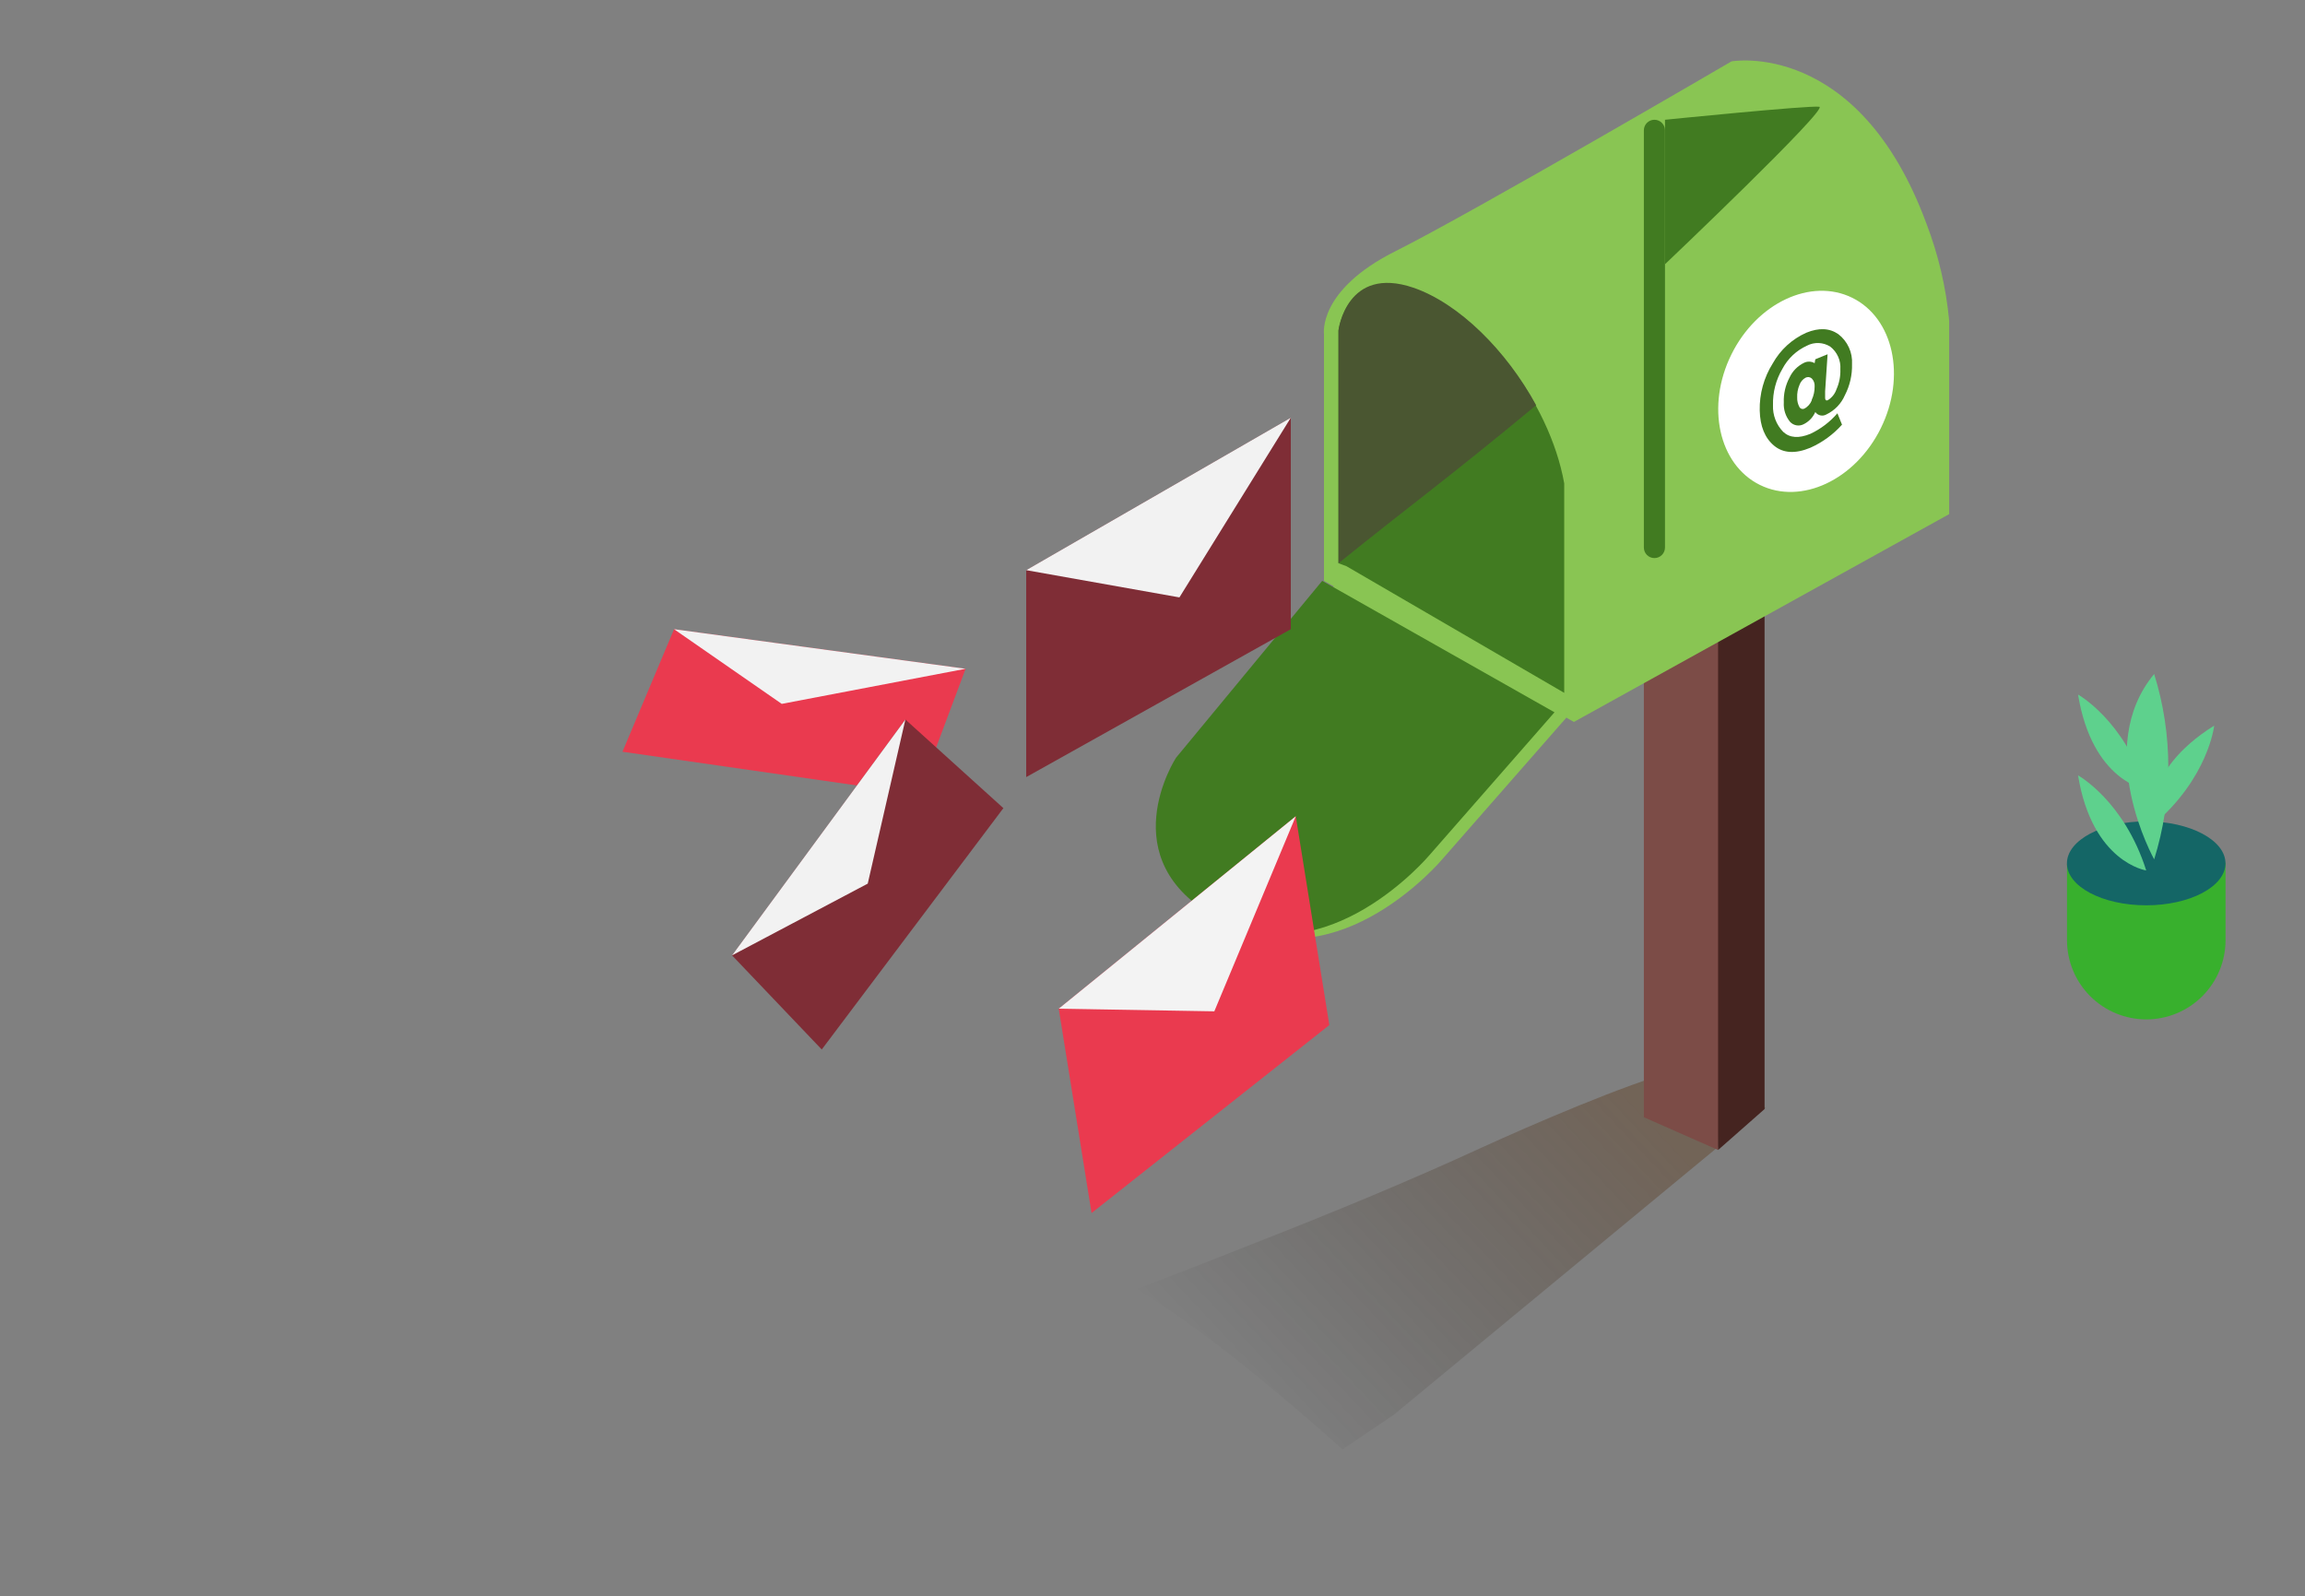 <svg width="400" height="277" viewBox="0 0 400 277" fill="none" xmlns="http://www.w3.org/2000/svg">
<rect x="0" y="0" width="400" height="277" fill="#808080" stroke="none"/>
<path opacity="0.32" d="M232.998 251.502L241.897 245.485L306.366 192.236L291.15 185.708C281.996 188.158 265.575 195.292 257.05 199.18C244.465 204.974 231.72 210.223 218.826 215.293C211.686 218.133 204.536 220.931 197.375 223.685C210.163 231.725 221.671 241.513 232.998 251.502Z" fill="url(#paint0_linear_3179_13857)"/>
<path d="M298.152 199.563L285.269 193.876V95.546L302.191 89.507" fill="#7C4C47"/>
<path d="M306.217 76.728V192.459L298.15 199.563V88.091" fill="#452420"/>
<path d="M229.76 100.796V57.973C229.76 57.973 228.63 50.369 242.131 43.607C255.634 36.844 300.485 10.646 300.485 10.646C300.485 10.646 322.468 6.705 334.308 38.814C336.382 44.218 337.708 49.879 338.25 55.641V89.22L273.131 125.28L229.76 100.796Z" fill="#89C553"/>
<path d="M232.275 97.74V57.409C232.275 57.409 233.682 46.141 245.244 50.082C256.805 54.022 268.911 69.518 271.448 83.895V120.232L233.671 98.262" fill="#417B21"/>
<path d="M288.934 22.616C288.934 21.604 288.114 20.784 287.102 20.784C286.089 20.784 285.269 21.604 285.269 22.616V95.013C285.269 96.025 286.089 96.845 287.102 96.845C288.114 96.845 288.934 96.025 288.934 95.013V22.616Z" fill="#417B21"/>
<path d="M288.936 20.784C288.936 20.784 314.02 18.25 315.715 18.526C317.409 18.803 288.936 45.854 288.936 45.854" fill="#417B21"/>
<path d="M231.667 101.52L206.295 132.223C206.295 132.223 194.733 149.977 213.626 160.115C232.52 170.254 250.273 149.125 250.273 149.125L271.968 124.365L231.667 101.52Z" fill="#89C553"/>
<path d="M229.449 100.797L204.076 131.501C204.076 131.501 192.514 149.254 211.408 159.393C230.301 169.531 248.054 148.402 248.054 148.402L269.761 123.609L229.449 100.797Z" fill="#417B21"/>
<path d="M266.577 70.317C261.398 60.807 253.182 52.638 245.265 49.923C233.682 45.982 232.275 57.271 232.275 57.271V97.74C245.063 87.431 251.212 83.054 266.577 70.317Z" fill="#4A5631"/>
<path d="M178.084 98.941V134.852L224.001 109.186V72.487L178.084 98.941Z" fill="#7F2D36"/>
<path d="M178.084 98.941L204.671 103.67L224.001 72.487L178.084 98.941Z" fill="#F2F2F2"/>
<path d="M183.726 175.045L189.425 210.502L230.688 177.882L224.863 141.648L183.726 175.045Z" fill="#EA3A4F"/>
<path d="M183.726 175.045L210.727 175.5L224.863 141.648L183.726 175.045Z" fill="#F3F3F3"/>
<path d="M116.973 109.186L167.568 116.055L159.405 137.844L108.022 130.453L116.973 109.186Z" fill="#EA3A4F"/>
<path d="M116.97 109.186L135.661 122.147L167.565 116.055L116.97 109.186Z" fill="#F2F2F2"/>
<path d="M127.034 165.788L142.603 182.124L174.124 140.239L157.116 124.86L127.034 165.788Z" fill="#7F2D36"/>
<path d="M127.034 165.788L150.584 153.338L157.116 124.86L127.034 165.788Z" fill="#F2F2F2"/>
<path d="M326.388 74.31C330.816 65.343 328.598 55.211 321.436 51.679C314.274 48.148 304.88 52.554 300.452 61.522C296.026 70.489 298.244 80.62 305.406 84.152C312.568 87.683 321.962 83.277 326.388 74.31Z" fill="white"/>
<path d="M319.027 57.995C319.815 58.603 320.443 59.394 320.855 60.3C321.267 61.206 321.452 62.199 321.392 63.192C321.441 65.064 321.016 66.918 320.155 68.581C319.526 70.04 318.392 71.224 316.958 71.914C316.642 72.102 316.268 72.163 315.908 72.086C315.548 72.009 315.231 71.799 315.019 71.499C314.613 72.43 313.888 73.185 312.973 73.629C312.587 73.823 312.146 73.885 311.721 73.804C311.294 73.723 310.907 73.504 310.618 73.181C309.858 72.243 309.478 71.053 309.553 69.848C309.495 68.344 309.837 66.853 310.544 65.524C311.069 64.386 311.978 63.47 313.112 62.936C313.395 62.804 313.706 62.742 314.018 62.757C314.33 62.772 314.633 62.863 314.903 63.022L315.019 62.35L317.151 61.477L316.724 67.92C316.724 68.357 316.724 68.73 316.724 69.06C316.724 69.39 316.884 69.571 317.172 69.454C317.892 69.021 318.432 68.344 318.696 67.548C319.183 66.457 319.413 65.269 319.367 64.076C319.42 63.329 319.288 62.581 318.984 61.898C318.679 61.214 318.211 60.616 317.62 60.157C317.019 59.774 316.329 59.557 315.618 59.527C314.907 59.497 314.2 59.656 313.571 59.986C311.742 60.819 310.242 62.235 309.308 64.012C308.186 65.912 307.621 68.089 307.678 70.295C307.641 71.151 307.779 72.006 308.086 72.806C308.392 73.606 308.859 74.336 309.457 74.949C310.594 76 312.167 76.11 314.177 75.279C315.969 74.435 317.563 73.223 318.856 71.722L319.655 73.693C318.13 75.4 316.259 76.765 314.167 77.697C311.553 78.783 309.45 78.662 307.858 77.335C306.268 76.007 305.439 73.973 305.375 71.232C305.313 68.347 306.099 65.508 307.635 63.064C308.949 60.708 310.99 58.84 313.453 57.739C315.659 56.834 317.502 56.93 319.027 57.995ZM314.39 69.411C314.74 68.673 314.915 67.864 314.903 67.047C314.922 66.798 314.888 66.548 314.803 66.313C314.719 66.078 314.586 65.864 314.412 65.684C314.271 65.554 314.092 65.47 313.902 65.444C313.712 65.417 313.518 65.449 313.347 65.535C312.847 65.802 312.467 66.247 312.281 66.781C311.978 67.482 311.839 68.244 311.876 69.007C311.859 69.554 311.984 70.097 312.238 70.583C312.311 70.742 312.443 70.867 312.607 70.929C312.771 70.991 312.952 70.985 313.112 70.913C313.72 70.597 314.187 70.065 314.423 69.422" fill="#417B21"/>
<path opacity="0.32" d="M301.834 200.912C305.191 201.977 308.557 202.947 312.01 203.639C314.125 204.016 316.26 204.26 318.404 204.374L321.984 201.946L346.76 183.532L327.813 177.238L282.972 192.83C288.503 196.919 295.355 198.931 301.834 200.912Z" fill="url(#paint1_linear_3179_13857)"/>
<path d="M371.177 154.695C366.712 154.312 362.002 152.959 358.698 149.902V163.151C358.698 166.797 360.148 170.294 362.728 172.873C365.308 175.451 368.806 176.9 372.456 176.9C374.263 176.9 376.052 176.544 377.72 175.853C379.389 175.163 380.906 174.15 382.183 172.873C383.46 171.596 384.474 170.08 385.165 168.413C385.857 166.745 386.212 164.957 386.212 163.151V149.679C381.502 151.585 376.185 155.132 371.177 154.695Z" fill="#38B02D"/>
<path d="M372.443 157.102C380.041 157.102 386.2 153.841 386.2 149.817C386.2 145.794 380.041 142.533 372.443 142.533C364.845 142.533 358.686 145.794 358.686 149.817C358.686 153.841 364.845 157.102 372.443 157.102Z" fill="#146666"/>
<path d="M372.446 151.053C372.446 151.053 363.09 149.679 360.617 134.556C360.617 134.556 368.6 138.954 372.446 151.053Z" fill="#5ED18D"/>
<path d="M373.823 149.126C373.823 149.126 363.092 129.882 373.823 116.963C377.097 127.434 377.097 138.654 373.823 149.126Z" fill="#5ED18D"/>
<path d="M372.446 137.027C372.446 137.027 363.09 135.653 360.617 120.531C360.617 120.541 368.6 124.94 372.446 137.027Z" fill="#5ED18D"/>
<path d="M373.585 143.193C373.585 143.193 371.241 134.045 384.242 125.92C384.242 125.92 383.262 135.014 373.585 143.193Z" fill="#5ED18D"/>
<defs>
<linearGradient id="paint0_linear_3179_13857" x1="214.063" y1="243.514" x2="277.975" y2="183.347" gradientUnits="userSpaceOnUse">
<stop stop-opacity="0"/>
<stop offset="0.99" stop-color="#552800"/>
</linearGradient>
<linearGradient id="paint1_linear_3179_13857" x1="18634.1" y1="5739.24" x2="19086.2" y2="4739.32" gradientUnits="userSpaceOnUse">
<stop stop-opacity="0"/>
<stop offset="0.99" stop-color="#552800"/>
</linearGradient>
</defs>
</svg>
